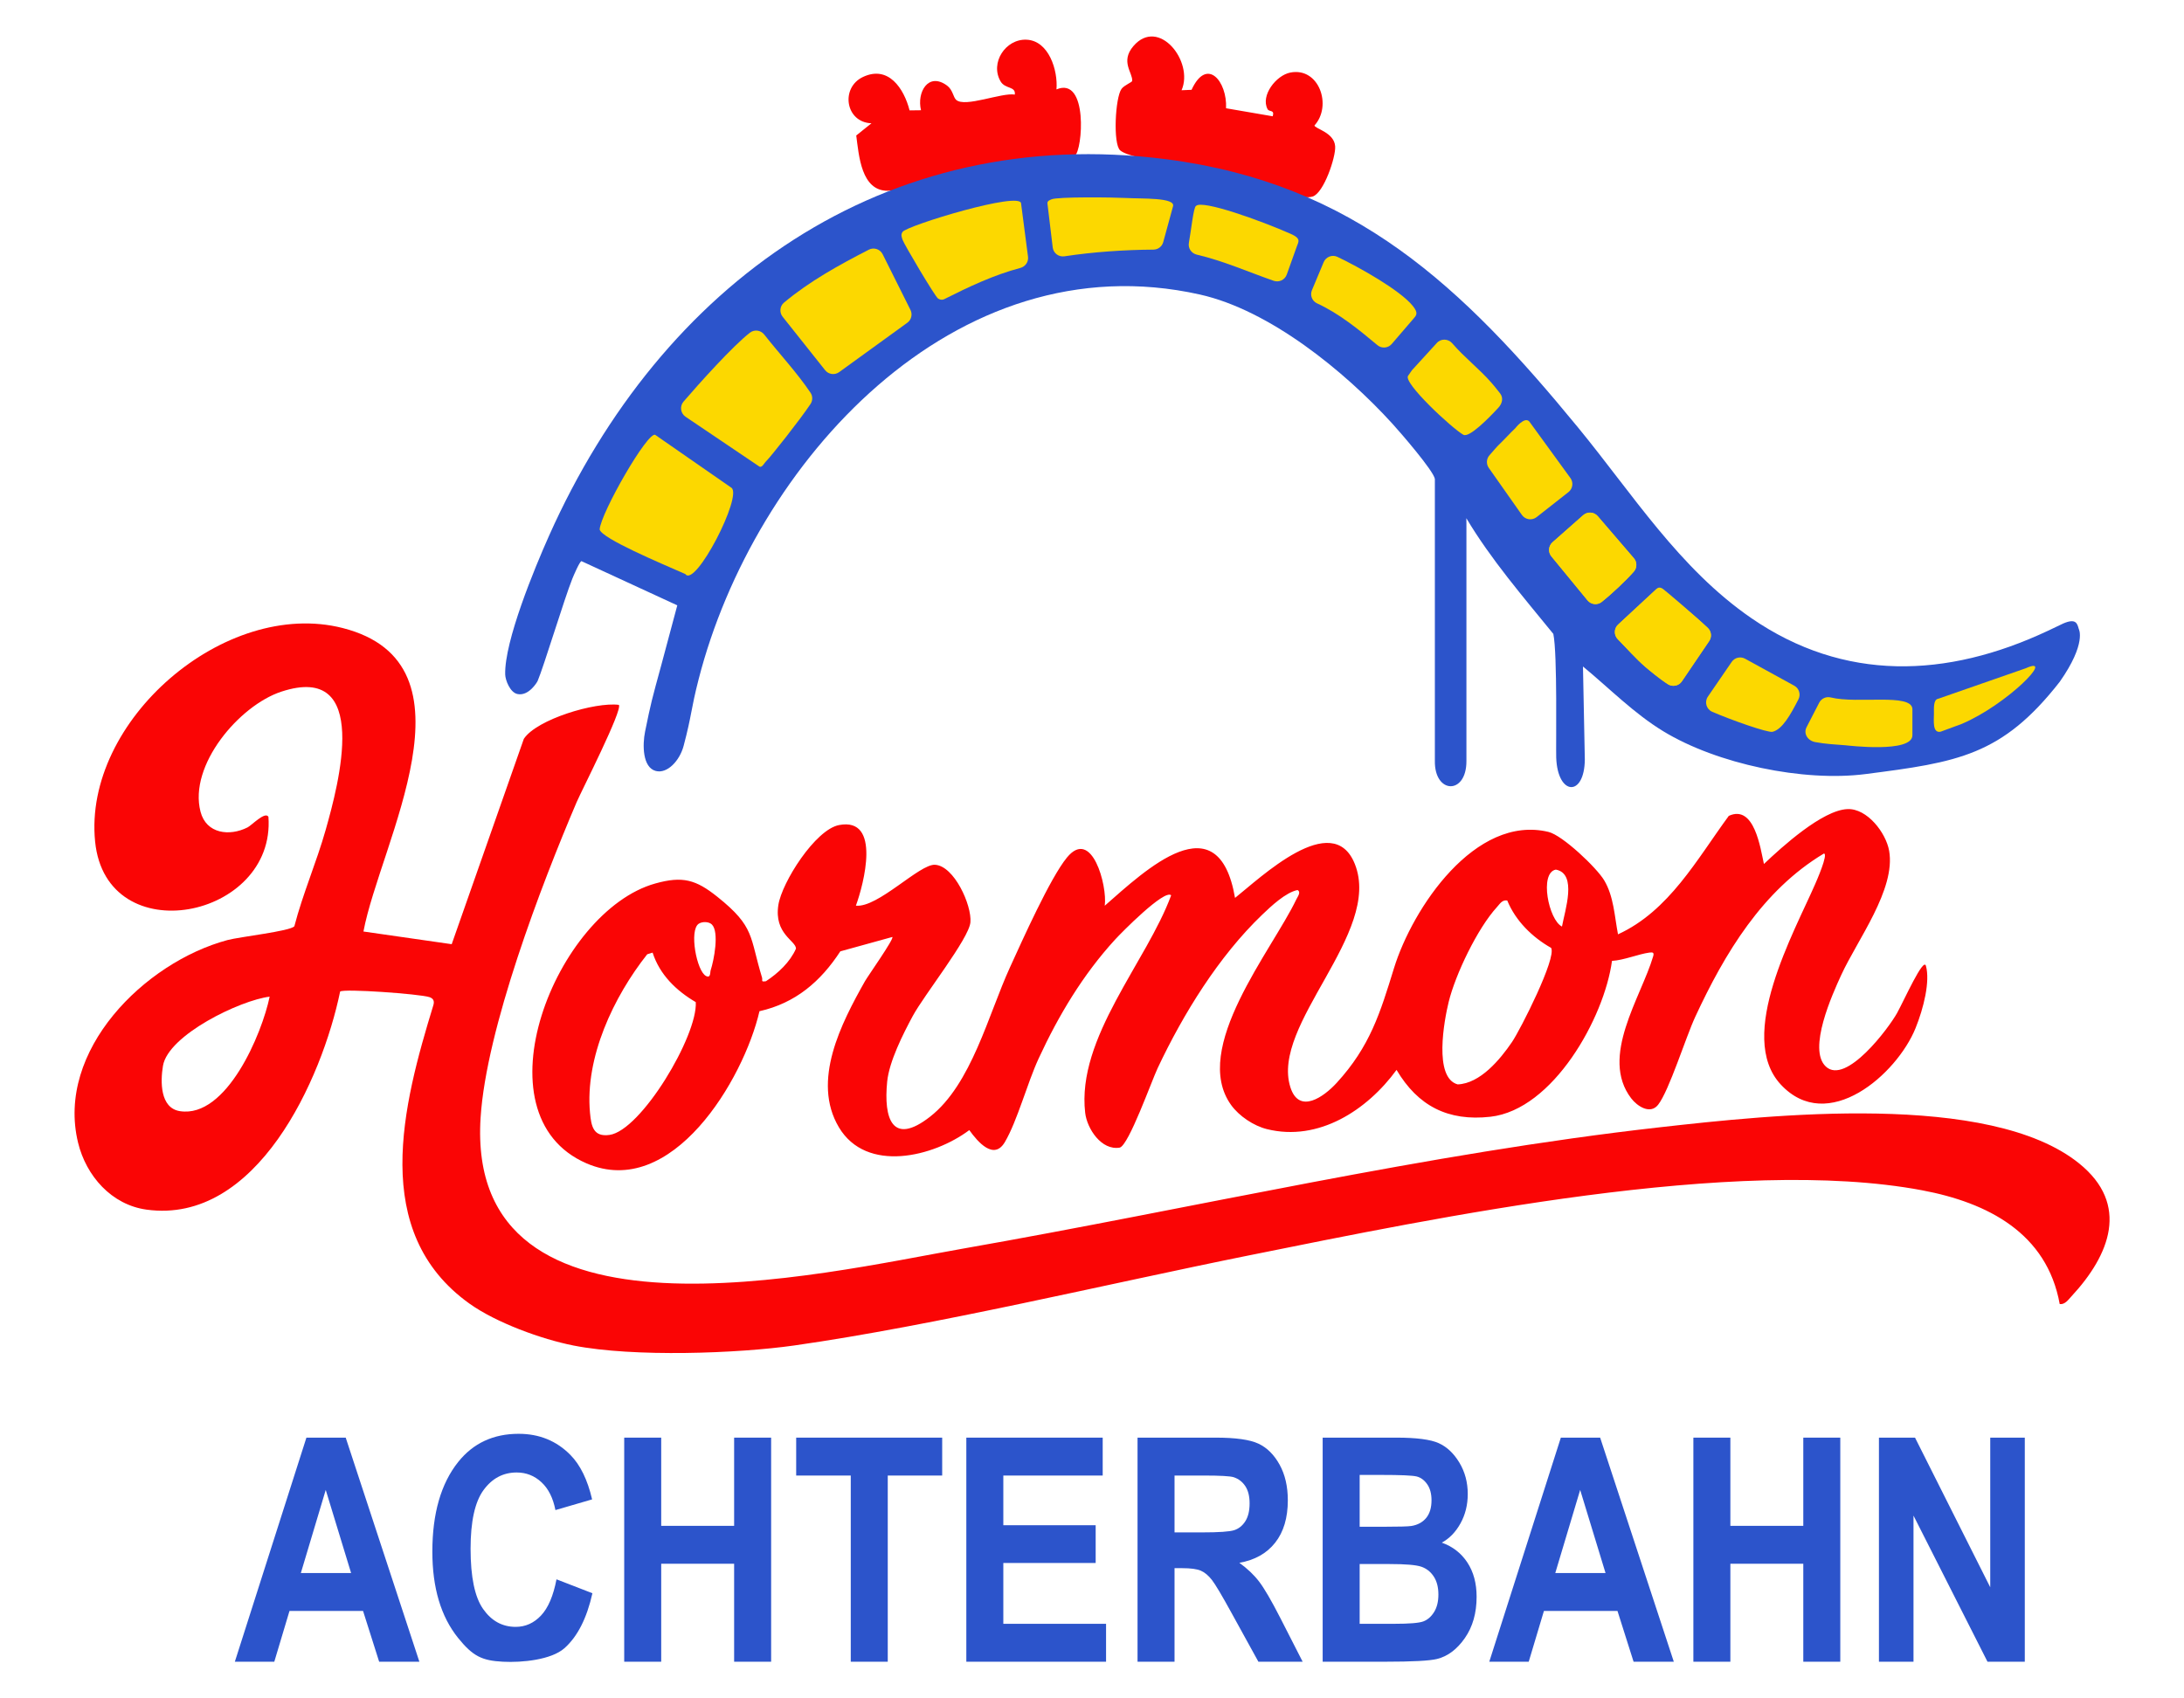 <?xml version="1.0" encoding="UTF-8" standalone="no"?>
<!DOCTYPE svg PUBLIC "-//W3C//DTD SVG 1.1//EN" "http://www.w3.org/Graphics/SVG/1.1/DTD/svg11.dtd">
<svg width="100%" height="100%" viewBox="0 0 1800 1400" version="1.1" xmlns="http://www.w3.org/2000/svg" xmlns:xlink="http://www.w3.org/1999/xlink" xml:space="preserve" xmlns:serif="http://www.serif.com/" style="fill-rule:evenodd;clip-rule:evenodd;stroke-linejoin:round;stroke-miterlimit:2;">
    <g id="logo-composition" serif:id="logo composition">
        <g transform="matrix(4.167,0,0,4.167,222.236,791.714)">
            <path d="M0,7.164C-5.769,7.854 -20.078,14.73 -21.1,20.847C-21.615,23.932 -21.697,29.198 -17.744,29.811C-8.507,31.245 -1.498,14.453 0,7.164M18.553,-5.727L36.009,-3.218L50.275,-43.84C52.824,-47.707 64.391,-51.16 69.059,-50.563C69.938,-49.723 61.66,-33.514 60.725,-31.327C53.684,-14.845 42.836,13.585 41.722,31.104C38.686,78.847 109.242,61.892 137.182,56.995C183.093,48.948 228.599,38.213 275.008,32.996C296.753,30.552 340.182,25.839 357.904,40.159C367.95,48.277 363.969,58.264 356.376,66.441C355.758,67.107 355.084,68.107 354.053,67.978C351.525,53.944 339.835,47.91 326.831,45.465C289.979,38.538 231.008,50.832 193.677,58.347C165.732,63.973 131.586,72.196 103.78,76.161C92.676,77.745 72.097,78.53 60.096,76.173C53.764,74.93 44.777,71.641 39.522,67.886C19.711,53.729 26.352,28.532 32.384,8.836C32.615,8.056 32.405,7.52 31.601,7.255C29.647,6.613 14.577,5.537 13.94,6.155C10.34,23.525 -2.55,52.284 -24.343,49.293C-31.28,48.341 -36.296,42.621 -37.892,36.042C-42.315,17.818 -24.734,0.371 -8.353,-4.031C-5.931,-4.682 4.085,-5.787 4.887,-6.766C6.563,-13.233 9.268,-19.414 11.081,-25.827C13.635,-34.86 20.165,-59.065 2.295,-53.169C-6.014,-50.428 -16.063,-38.606 -13.67,-29.418C-12.533,-25.055 -7.945,-24.51 -4.363,-26.325C-3.548,-26.738 -0.886,-29.553 -0.242,-28.417C1.244,-8.231 -32.317,-1.522 -34.521,-23.511C-36.918,-47.423 -8.835,-71.683 14.427,-65.765C42.241,-58.69 21.851,-23.271 18.553,-5.727" style="fill:rgb(250,5,5);fill-rule:nonzero;"/>
        </g>
        <g transform="matrix(4.167,0,0,4.167,537.86,864.182)">
            <path d="M0,-18.942L-1.063,-18.615C-7.711,-10.213 -13.409,1.79 -12.379,12.772C-12.13,15.422 -11.712,17.561 -8.535,17.123C-2.276,16.26 8.926,-2.507 8.538,-9.145C4.669,-11.416 1.415,-14.564 0,-18.942M11.738,-24.491C11.148,-25.097 9.831,-25.118 9.127,-24.659C7.185,-23.393 8.71,-15.234 10.581,-14.311C11.529,-13.843 11.35,-15.044 11.483,-15.45C12.137,-17.442 13.204,-22.985 11.738,-24.491M169.036,-29.252C168.021,-29.422 167.576,-28.577 167,-27.95C163.17,-23.776 158.788,-14.653 157.446,-9.158C156.579,-5.607 154.424,5.83 159.236,7.125C163.676,6.952 167.614,2.224 169.98,-1.26C171.635,-3.695 178.852,-17.928 177.712,-19.879C173.977,-21.991 170.687,-25.218 169.036,-29.252M179.862,-24.101C180.426,-27.234 182.943,-34.574 178.648,-35.362C175.324,-34.731 177.236,-25.364 179.862,-24.101M232.05,3.595C236.024,7.319 244.515,-4.033 246.159,-7.024C247.559,-9.572 251.355,-18.072 251.843,-16.33C252.702,-13.258 251.394,-7.952 249.789,-3.988C246.108,5.103 232.416,17.195 223.112,7.125C214.264,-2.452 225.828,-23.038 229.947,-32.515C230.169,-33.026 232.61,-38.56 231.656,-38.537C219.522,-31.263 212.049,-18.804 206.224,-6.246C204.327,-2.157 201.072,8.336 198.882,11.149C197.32,13.154 194.741,11.437 193.555,9.887C187.277,1.681 195.492,-10.072 197.893,-18.189C198.122,-18.963 197.851,-19.041 197.14,-18.946C195.024,-18.664 192.109,-17.441 189.754,-17.304C188.236,-6.054 178.108,12.139 165.699,13.529C157.316,14.467 151.36,11.386 147.143,4.258C141.337,12.22 131.714,18.511 121.503,15.975C118.885,15.325 115.998,13.398 114.42,11.204C106.384,0.023 122.532,-19.412 127.327,-29.487C127.561,-29.981 128.316,-30.925 127.554,-31.321C125.229,-30.853 122.337,-28.136 120.568,-26.439C111.962,-18.189 104.964,-6.842 99.897,3.899C98.666,6.511 94.2,19.095 92.409,19.629C88.778,20.264 85.92,15.884 85.558,12.752C83.84,-2.084 97.714,-17.091 102.563,-30.282C101.237,-31.541 92.666,-22.829 91.478,-21.53C85.113,-14.574 80.298,-6.53 76.355,2.001C74.093,6.896 72.153,14.302 69.683,18.521C67.507,22.239 64.314,18.508 62.638,16.169C55.565,21.467 42.281,24.76 36.841,15.603C31.395,6.436 37.325,-4.985 42.002,-13.286C42.548,-14.256 47.801,-21.69 47.42,-22.036L37.127,-19.192C33.236,-13.223 28.249,-8.944 21.138,-7.351C17.99,6.211 3.783,30.049 -13.074,22.745C-35.282,13.123 -19.082,-27.138 0.516,-32.614C5.949,-34.133 8.558,-33.384 12.832,-29.966C20.281,-24.007 19.164,-22.122 21.64,-14.021C21.815,-13.448 21.3,-13.108 22.416,-13.285C24.821,-14.853 27.19,-17.074 28.36,-19.728C28.367,-21.288 23.983,-22.63 24.872,-28.359C25.57,-32.851 32.178,-43.28 36.881,-44.177C45.283,-45.78 41.763,-32.475 40.208,-28.229C44.557,-27.775 52.772,-36.48 55.845,-36.32C59.637,-36.122 63.156,-28.327 62.86,-24.937C62.576,-21.7 53.693,-10.554 51.457,-6.407C49.535,-2.842 46.793,2.587 46.396,6.572C45.666,13.914 47.41,19.352 54.883,13.513C63.067,7.118 66.384,-6.642 70.686,-16.038C73.109,-21.332 78.631,-33.709 81.954,-37.756C86.889,-43.768 89.972,-32.141 89.429,-28.218C97.502,-35.293 111.895,-48.991 115.196,-29.765C120.115,-33.647 134.493,-47.487 138.894,-36.467C144.356,-22.793 122.157,-4.726 126.153,7.716C127.887,13.118 132.784,9.572 135.295,6.83C141.902,-0.382 143.898,-6.992 146.631,-15.85C150.295,-27.727 162.684,-46.308 177.196,-42.817C179.977,-42.148 186.736,-35.731 188.221,-33.227C190.121,-30.024 190.253,-26.11 190.943,-22.559C201.056,-27.197 206.541,-37.396 212.857,-45.995C217.93,-48.309 219.115,-39.549 219.805,-36.473C223.373,-39.866 231.343,-47.111 236.309,-47.333C240.233,-47.509 243.953,-42.628 244.572,-39.076C245.901,-31.447 238.284,-21.466 235.084,-14.492C233.345,-10.703 228.407,0.182 232.05,3.595" style="fill:rgb(250,5,5);fill-rule:nonzero;"/>
        </g>
        <g transform="matrix(4.167,0,0,4.167,870.718,116)">
            <path d="M0,-10.153C6.318,-12.806 5.185,1.948 3.616,2.992C-4.072,4.59 -11.99,4.948 -19.685,6.49C-23.572,7.268 -29.794,9.825 -33.295,9.897C-38.637,10.008 -39.079,2.865 -39.602,-1.039L-36.59,-3.45C-41.739,-3.621 -42.782,-10.483 -38.272,-12.613C-33.228,-14.996 -30.154,-10.313 -29.054,-6.002L-26.792,-6.03C-27.661,-9.558 -25.37,-13.646 -21.651,-10.917C-20.493,-10.067 -20.425,-8.614 -19.847,-8.089C-18.108,-6.51 -10.863,-9.562 -8.241,-9.128C-8.021,-10.821 -10.136,-10.177 -11.048,-11.729C-13.199,-15.389 -10.079,-20.161 -5.934,-19.987C-1.503,-19.801 0.316,-13.897 0,-10.153" style="fill:rgb(250,5,5);fill-rule:nonzero;"/>
        </g>
        <g transform="matrix(4.167,0,0,4.167,973.815,105.743)">
            <path d="M0,-7.527L1.978,-7.609C5.006,-14.208 9.046,-9.279 8.802,-3.961L18.031,-2.372C18.44,-3.744 17.329,-3.182 17.009,-3.787C15.594,-6.46 18.689,-10.473 21.509,-11.023C27.21,-12.136 29.833,-4.452 26.29,-0.564C26.302,0.076 30.198,0.787 30.381,3.58C30.52,5.703 28.12,12.846 25.914,13.503C22.431,14.541 12.687,9.733 8.769,8.701C4.585,7.597 -9.783,6.437 -12.147,4.364C-13.58,3.108 -13.129,-6.087 -11.871,-7.797C-11.323,-8.543 -9.787,-9.097 -9.765,-9.372C-9.636,-10.98 -12.164,-13.19 -9.518,-16.268C-4.533,-22.068 2.492,-13.201 0,-7.527" style="fill:rgb(250,5,5);fill-rule:nonzero;"/>
        </g>
        <g transform="matrix(4.167,0,0,4.167,289.377,1258.14)">
            <path d="M0,9.252L-5.019,-7.197L-9.943,9.252L0,9.252ZM13.502,26.79L5.546,26.79L2.363,16.751L-12.188,16.751L-15.193,26.79L-22.995,26.79L-8.84,-17.538L-1.068,-17.538L13.502,26.79Z" style="fill:rgb(44,84,203);fill-rule:nonzero;"/>
        </g>
        <g transform="matrix(4.167,0,0,4.167,458.648,1250.68)">
            <path d="M0,12.281L7.106,15.033C5.997,19.992 4.153,23.615 1.572,25.904C-1.008,28.191 -6.759,28.786 -10.619,28.58C-14.733,28.359 -16.53,27.511 -19.473,23.863C-22.859,19.649 -24.553,13.965 -24.553,6.809C-24.553,-0.751 -22.848,-6.666 -19.438,-10.941C-16.472,-14.649 -12.487,-16.505 -7.482,-16.505C-3.407,-16.505 0.003,-15.113 2.748,-12.331C4.704,-10.355 6.138,-7.423 7.045,-3.533L-0.212,-1.416C-0.677,-3.815 -1.6,-5.655 -2.983,-6.934C-4.367,-8.215 -5.997,-8.854 -7.875,-8.854C-10.562,-8.854 -12.753,-7.685 -14.449,-5.347C-16.145,-3.008 -16.993,0.853 -16.993,6.234C-16.993,11.819 -16.167,15.789 -14.514,18.148C-12.861,20.506 -10.714,21.686 -8.073,21.686C-6.138,21.686 -4.465,20.934 -3.054,19.433C-1.643,17.931 -0.625,15.547 0,12.281" style="fill:rgb(44,84,203);fill-rule:nonzero;"/>
        </g>
        <g transform="matrix(4.167,0,0,4.167,514.461,1185.06)">
            <path d="M0,44.328L0,0L7.317,0L7.317,17.448L21.741,17.448L21.741,0L29.058,0L29.058,44.328L21.741,44.328L21.741,24.946L7.317,24.946L7.317,44.328L0,44.328Z" style="fill:rgb(44,84,203);fill-rule:nonzero;"/>
        </g>
        <g transform="matrix(4.167,0,0,4.167,701.177,1185.06)">
            <path d="M0,44.328L0,7.499L-10.795,7.499L-10.795,0L18.082,0L18.082,7.499L7.317,7.499L7.317,44.328L0,44.328Z" style="fill:rgb(44,84,203);fill-rule:nonzero;"/>
        </g>
        <g transform="matrix(4.167,0,0,4.167,796.425,1185.06)">
            <path d="M0,44.328L0,0L26.972,0L26.972,7.499L7.317,7.499L7.317,17.327L25.581,17.327L25.581,24.795L7.317,24.795L7.317,36.829L27.637,36.829L27.637,44.328L0,44.328Z" style="fill:rgb(44,84,203);fill-rule:nonzero;"/>
        </g>
        <g transform="matrix(4.167,0,0,4.167,968.022,1291.65)">
            <path d="M0,-6.834L5.443,-6.834C8.77,-6.834 10.885,-6.98 11.794,-7.272C12.7,-7.565 13.436,-8.154 14.001,-9.042C14.565,-9.928 14.847,-11.108 14.847,-12.579C14.847,-13.99 14.565,-15.124 14.001,-15.98C13.436,-16.838 12.67,-17.426 11.703,-17.75C11.017,-17.971 9.031,-18.082 5.746,-18.082L0,-18.082L0,-6.834ZM-7.317,18.747L-7.317,-25.581L8.135,-25.581C12.086,-25.581 14.908,-25.183 16.601,-24.386C18.294,-23.591 19.685,-22.209 20.774,-20.245C21.862,-18.279 22.407,-15.925 22.407,-13.184C22.407,-9.717 21.575,-6.924 19.912,-4.809C18.249,-2.691 15.885,-1.36 12.821,-0.817C14.393,0.313 15.694,1.546 16.722,2.888C17.75,4.228 19.15,6.632 20.924,10.099L25.34,18.747L16.585,18.747L11.274,9.1C9.362,5.614 8.063,3.432 7.378,2.554C6.693,1.678 5.967,1.073 5.201,0.74C4.435,0.408 3.205,0.242 1.512,0.242L0,0.242L0,18.747L-7.317,18.747Z" style="fill:rgb(44,84,203);fill-rule:nonzero;"/>
        </g>
        <g transform="matrix(4.167,0,0,4.167,1120.6,1265.57)">
            <path d="M0,5.684L0,17.507L6.816,17.507C9.805,17.507 11.724,17.352 12.572,17.04C13.421,16.728 14.134,16.115 14.709,15.2C15.284,14.286 15.573,13.125 15.573,11.717C15.573,10.269 15.264,9.077 14.648,8.143C14.031,7.208 13.213,6.564 12.194,6.212C11.174,5.861 9.089,5.684 5.937,5.684L0,5.684ZM0,-11.944L0,-1.694L4.838,-1.694C7.741,-1.694 9.535,-1.744 10.22,-1.844C11.47,-2.046 12.447,-2.576 13.154,-3.432C13.858,-4.289 14.212,-5.453 14.212,-6.924C14.212,-8.235 13.924,-9.298 13.35,-10.115C12.775,-10.93 12.08,-11.44 11.263,-11.641C10.447,-11.843 8.104,-11.944 4.233,-11.944L0,-11.944ZM-7.317,-19.322L7.242,-19.322C11.217,-19.322 14.013,-18.959 15.627,-18.233C17.241,-17.507 18.603,-16.227 19.713,-14.394C20.822,-12.558 21.379,-10.482 21.379,-8.163C21.379,-6.027 20.901,-4.097 19.95,-2.374C18.999,-0.65 17.763,0.626 16.246,1.451C18.4,2.218 20.087,3.528 21.305,5.383C22.522,7.238 23.131,9.495 23.131,12.156C23.131,15.381 22.356,18.107 20.803,20.335C19.251,22.562 17.417,23.938 15.3,24.462C13.829,24.825 10.411,25.006 5.05,25.006L-7.317,25.006L-7.317,-19.322Z" style="fill:rgb(44,84,203);fill-rule:nonzero;"/>
        </g>
        <g transform="matrix(4.167,0,0,4.167,1323.25,1258.14)">
            <path d="M0,9.252L-5.019,-7.197L-9.943,9.252L0,9.252ZM13.502,26.79L5.546,26.79L2.363,16.751L-12.189,16.751L-15.194,26.79L-22.995,26.79L-8.841,-17.538L-1.068,-17.538L13.502,26.79Z" style="fill:rgb(44,84,203);fill-rule:nonzero;"/>
        </g>
        <g transform="matrix(4.167,0,0,4.167,1395.64,1185.06)">
            <path d="M0,44.328L0,0L7.316,0L7.316,17.448L21.74,17.448L21.74,0L29.057,0L29.057,44.328L21.74,44.328L21.74,24.946L7.316,24.946L7.316,44.328L0,44.328Z" style="fill:rgb(44,84,203);fill-rule:nonzero;"/>
        </g>
        <g transform="matrix(4.167,0,0,4.167,1548.58,1185.06)">
            <path d="M0,44.328L0,0L7.136,0L22.013,29.602L22.013,0L28.848,0L28.848,44.328L21.47,44.328L6.835,15.421L6.835,44.328L0,44.328Z" style="fill:rgb(44,84,203);fill-rule:nonzero;"/>
        </g>
        <g transform="matrix(4.167,0,0,4.167,1208.59,327.512)">
            <path d="M0,24.873L0,71.928C0.038,78.698 -6.339,78.505 -6.242,71.928L-6.242,16.142C-6.534,14.485 -13.056,6.96 -14.639,5.222C-24.089,-5.159 -38.905,-17.245 -52.722,-20.335C-101.255,-31.192 -140.917,13.08 -151.863,55.787C-153.442,61.947 -153.166,62.681 -154.824,68.937C-155.612,71.912 -158.068,74.506 -160.329,73.917C-162.975,73.227 -162.979,68.721 -162.452,66.133C-161.272,60.343 -161.133,59.899 -159.256,53.016L-156.08,41.15L-175.029,32.41C-175.386,32.44 -176.599,35.292 -176.841,35.892C-178.38,39.709 -182.541,53.427 -183.699,56.105C-183.839,56.428 -185.517,59.173 -187.71,58.692C-189.16,58.374 -190.085,55.946 -190.117,54.841C-190.305,48.294 -184.293,33.758 -181.439,27.367C-159.212,-22.402 -115.151,-54.276 -59.363,-47.095C-22.101,-42.298 -0.747,-21.836 22.076,5.968C32.877,19.125 42.076,33.842 56.314,43.655C74.689,56.318 94.979,55.598 115.007,46.188L118.042,44.742C120.551,43.658 120.817,44.742 121.11,45.809C121.11,45.809 122.739,48.589 117.36,56.261C105.914,70.917 97.112,72.193 78.929,74.53C66.651,76.109 49.575,72.544 38.936,66.06C33.106,62.508 28.283,57.567 23.053,53.249L23.418,71.626C23.356,79.149 18.019,78.827 17.76,71.269C17.679,68.871 18.019,50.719 17.188,46.799C11.274,39.529 4.793,32.002 -0.016,23.914" style="fill:rgb(44,84,203);fill-rule:nonzero;"/>
        </g>
        <g transform="matrix(4.167,0,0,4.167,1576.16,379.83)">
            <path d="M0,49.057C-0.255,45.938 -10.864,48.123 -16.152,46.817C-17.062,46.592 -18.007,47.021 -18.436,47.854L-20.93,52.694C-21.6,53.995 -20.689,55.366 -19.251,55.642C-17.262,56.023 -15.234,56.123 -13.253,56.277C-12.791,56.313 0.004,57.88 0,54.293L0,49.93M-23.368,44.492L-33.097,39.153C-34.009,38.653 -35.151,38.925 -35.74,39.782L-40.452,46.652C-41.171,47.699 -40.765,49.144 -39.6,49.65C-35.887,51.263 -28.595,53.84 -27.666,53.613C-25.733,53.141 -24.134,50.289 -22.542,47.194C-22.04,46.219 -22.406,45.019 -23.368,44.492M-45.594,43.625L-40.195,35.661C-39.636,34.838 -39.76,33.735 -40.483,33.051C-43.007,30.662 -48.777,25.907 -49.493,25.593C-49.886,25.42 -50.204,25.199 -50.656,25.396L-58.208,32.399C-59.042,33.172 -59.077,34.482 -58.278,35.292C-56.463,37.135 -54.745,39.121 -52.807,40.791C-52.138,41.368 -50.025,43.062 -48.413,44.16C-47.485,44.792 -46.225,44.554 -45.594,43.625M-65.112,10.76L-71.178,16.115C-71.995,16.836 -72.094,18.074 -71.402,18.916L-64.262,27.61C-63.564,28.461 -62.315,28.605 -61.452,27.922C-59.559,26.424 -56.64,23.68 -55.108,21.933C-54.442,21.172 -54.435,20.044 -55.094,19.277L-62.238,10.958C-62.973,10.102 -64.266,10.013 -65.112,10.76M-75.774,-7.773C-76.726,-8.823 -78.562,-6.424 -78.562,-6.424C-79.361,-5.689 -80.833,-4.077 -81.776,-3.185C-82.214,-2.772 -82.897,-1.941 -83.651,-1.093C-84.273,-0.394 -84.324,0.644 -83.785,1.409L-77.234,10.719C-76.566,11.667 -75.24,11.862 -74.328,11.146L-68.027,6.194C-67.169,5.519 -67,4.285 -67.647,3.405L-75.774,-7.773Z" style="fill:rgb(252,216,0);fill-rule:nonzero;"/>
        </g>
        <g transform="matrix(4.167,0,0,4.167,602.807,437.238)">
            <path d="M0,-8.443C2.266,-6.87 -7.148,11.423 -9.106,8.633C-14.015,6.477 -25.613,1.613 -26.06,-0.178C-25.877,-3.398 -16.436,-19.866 -15.038,-18.884" style="fill:rgb(252,216,0);fill-rule:nonzero;"/>
        </g>
        <g transform="matrix(4.167,0,0,4.167,629.875,382.021)">
            <path d="M0,-25.494C2.964,-21.724 6.438,-18.02 9.151,-13.989C9.602,-13.319 9.6,-12.438 9.155,-11.764C7.155,-8.742 1.23,-1.254 0.365,-0.423C-0.067,-0.007 -0.49,1.057 -1.108,0.518L-15.562,-9.235C-16.564,-9.912 -16.756,-11.311 -15.969,-12.228C-12.918,-15.78 -6.199,-23.266 -2.826,-25.869C-1.942,-26.551 -0.689,-26.371 0,-25.494" style="fill:rgb(252,216,0);fill-rule:nonzero;"/>
        </g>
        <g transform="matrix(4.167,0,0,4.167,747.787,247.013)">
            <path d="M0,4.568L-13.483,14.335C-14.359,14.97 -15.581,14.802 -16.254,13.955L-24.658,3.382C-25.331,2.534 -25.233,1.29 -24.403,0.595C-19.334,-3.651 -13.479,-6.871 -7.612,-9.887C-6.611,-10.402 -5.382,-9.995 -4.878,-8.988L0.623,2.025C1.066,2.911 0.802,3.987 0,4.568" style="fill:rgb(252,216,0);fill-rule:nonzero;"/>
        </g>
        <g transform="matrix(4.167,0,0,4.167,841.562,236.696)">
            <path d="M0,-16.528L1.369,-6.018C1.502,-4.995 0.837,-4.058 -0.161,-3.795C-5.433,-2.405 -10.423,-0.03 -15.272,2.413C-15.708,2.565 -16.047,2.49 -16.432,2.248C-17.005,1.887 -23.138,-8.459 -23.436,-9.352C-23.625,-9.922 -23.83,-10.379 -23.433,-10.942C-22.547,-12.197 0.056,-19.093 0,-16.528" style="fill:rgb(252,216,0);fill-rule:nonzero;"/>
        </g>
        <g transform="matrix(4.167,0,0,4.167,966.737,203.825)">
            <path d="M0,-8.066L-1.927,-1.018C-2.167,-0.142 -2.955,0.459 -3.863,0.465C-9.616,0.504 -15.748,0.919 -21.458,1.788C-22.594,1.961 -23.647,1.178 -23.784,0.037L-24.834,-8.698C-24.834,-9.206 -24.385,-9.309 -24.051,-9.473C-22.924,-10.027 -11.471,-9.875 -9.341,-9.75C-6.226,-9.568 0.627,-9.89 0,-8.066" style="fill:rgb(252,216,0);fill-rule:nonzero;"/>
        </g>
        <g transform="matrix(4.167,0,0,4.167,1386.15,487.808)">
            <path d="M0,17.721C-0.614,18.627 -1.829,18.871 -2.759,18.296C-4.415,17.27 -6.548,15.443 -7.205,14.877C-9.143,13.207 -10.861,11.22 -12.676,9.378C-13.475,8.568 -13.44,7.258 -12.606,6.484L-5.054,-0.519C-4.511,-1.15 -3.853,-0.647 -3.665,-0.508C-3.072,-0.071 2.595,4.747 5.119,7.137C5.841,7.821 5.965,8.923 5.407,9.747L0,17.721Z" style="fill:rgb(252,216,0);fill-rule:nonzero;"/>
        </g>
        <g transform="matrix(4.167,0,0,4.167,1081.27,257.97)">
            <path d="M0,-4.507L2.318,-10.042C2.761,-11.1 3.998,-11.589 5.034,-11.097C9.171,-9.135 17.444,-4.518 19.952,-1.386C21.153,0.113 20.624,0.505 19.966,1.271L15.783,6.137C15.061,6.977 13.799,7.082 12.95,6.371C9.242,3.267 5.386,0.115 1,-1.905C0.019,-2.357 -0.417,-3.511 0,-4.507" style="fill:rgb(252,216,0);fill-rule:nonzero;"/>
        </g>
        <g transform="matrix(4.167,0,0,4.167,1316.83,495.073)">
            <path d="M0,-16.7L7.144,-8.382C7.803,-7.615 7.796,-6.486 7.13,-5.726C5.598,-3.979 2.678,-1.234 0.786,0.263C-0.077,0.946 -1.326,0.802 -2.025,-0.048L-9.165,-8.742C-9.856,-9.584 -9.757,-10.823 -8.94,-11.544L-2.875,-16.899C-2.029,-17.646 -0.735,-17.556 0,-16.7" style="fill:rgb(252,216,0);fill-rule:nonzero;"/>
        </g>
        <g transform="matrix(4.167,0,0,4.167,1068.69,193.966)">
            <path d="M0,2.281L-1.963,7.771C-2.339,8.823 -3.493,9.363 -4.549,8.997C-9.525,7.27 -14.449,5.068 -19.753,3.824C-20.821,3.574 -21.519,2.56 -21.319,1.482C-20.892,-0.807 -20.404,-5.633 -19.91,-5.807C-18.704,-7.082 -7.133,-2.919 -1.174,-0.286C0.935,0.645 0.369,1.248 0,2.281" style="fill:rgb(252,216,0);fill-rule:nonzero;"/>
        </g>
        <g transform="matrix(4.167,0,0,4.167,1236.39,315.644)">
            <path d="M0,2.084C0.676,2.976 0.422,4.074 -0.37,4.928C-2.334,7.046 -6.116,10.895 -7.276,10.257C-9.445,9.063 -19.354,-0.123 -18.192,-1.431L-17.44,-2.517L-12.576,-7.846C-11.764,-8.811 -10.298,-8.789 -9.476,-7.833C-7.069,-5.033 -4.085,-2.751 -1.675,0.022C-1.437,0.296 -0.676,1.192 0,2.084" style="fill:rgb(252,216,0);fill-rule:nonzero;"/>
        </g>
        <g transform="matrix(-2.489,-3.342,-3.342,2.489,1611.2,563.748)">
            <path d="M-5.89,-13.092C-7.303,-19.556 -9.468,-5.836 -7.151,3.657L-5.89,7.931C-5.161,9.422 -3.355,7.682 -2.239,6.842C-1.436,6.237 0.1,5.283 -0.383,4.401" style="fill:rgb(252,216,0);fill-rule:nonzero;"/>
        </g>
    </g>
</svg>
